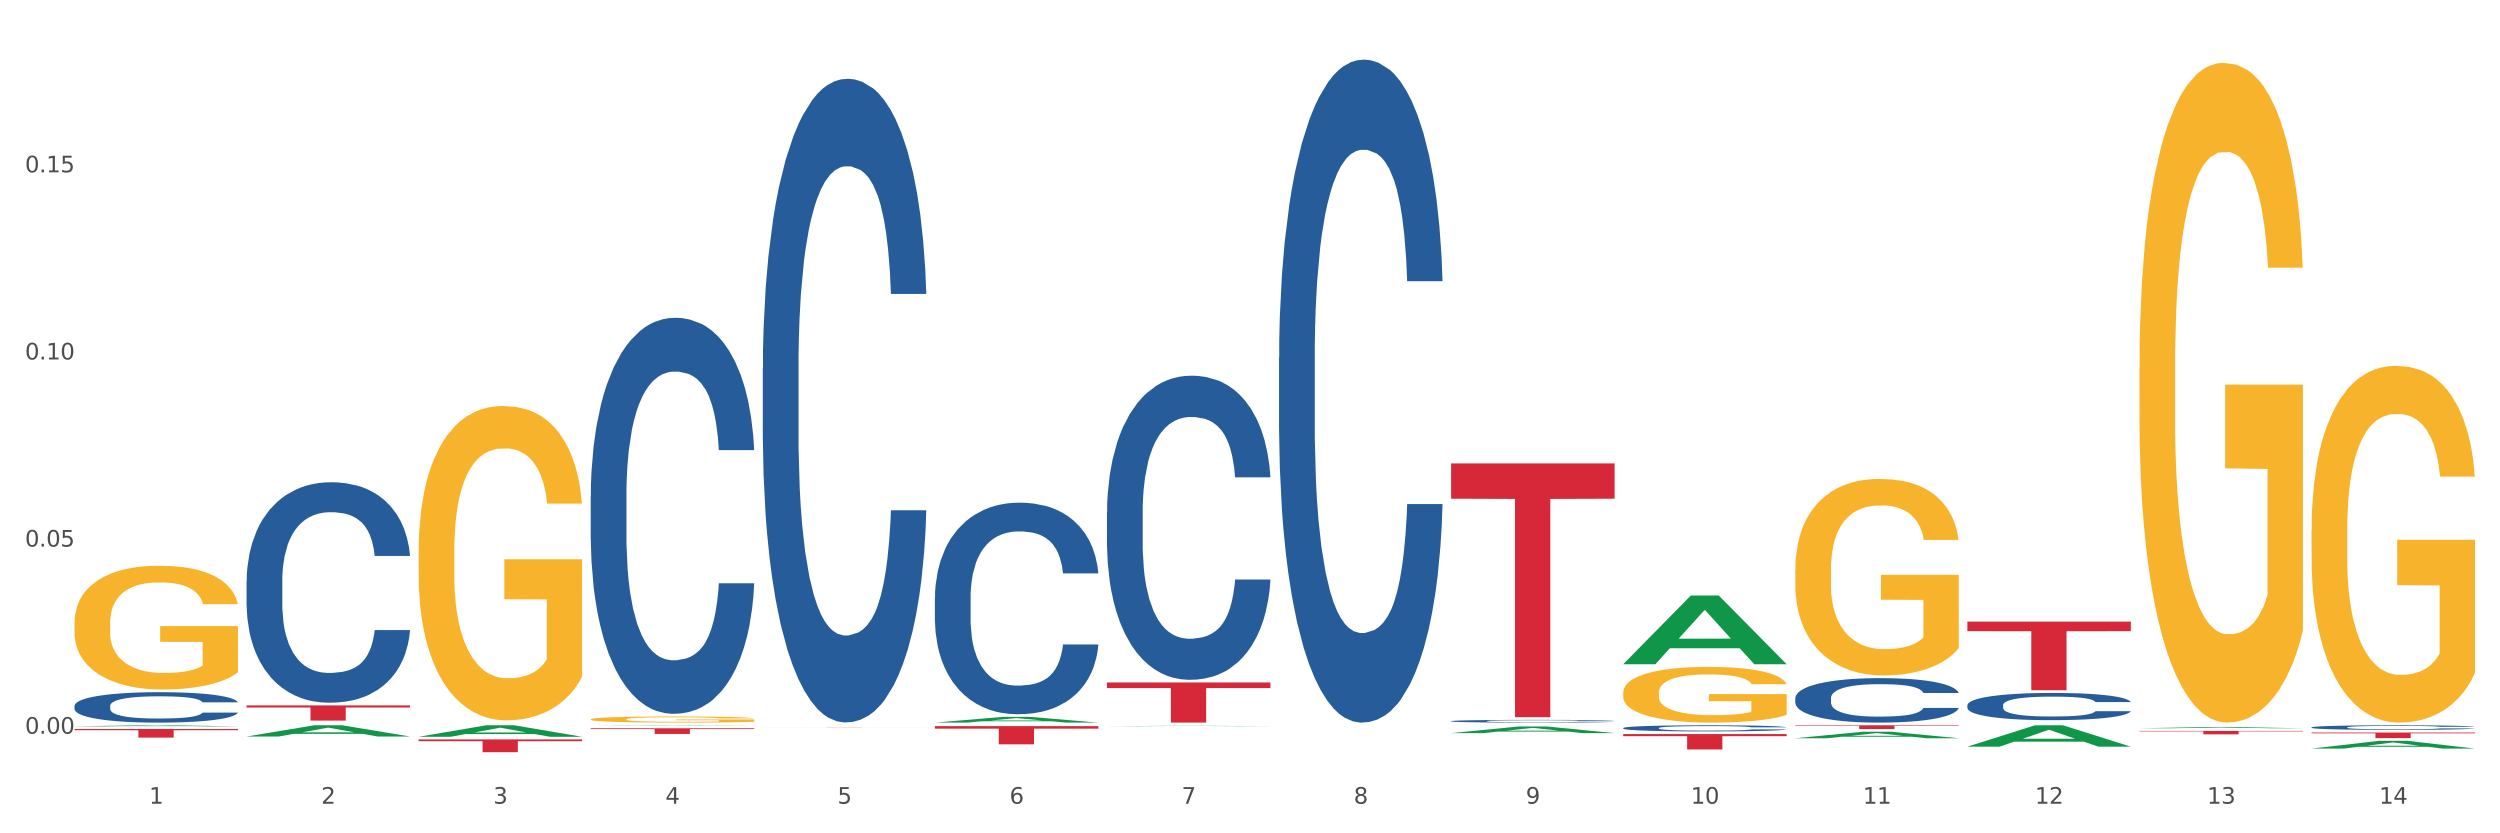 <?xml version="1.0" encoding="utf-8" standalone="no"?>
<!DOCTYPE svg PUBLIC "-//W3C//DTD SVG 1.1//EN"
  "http://www.w3.org/Graphics/SVG/1.1/DTD/svg11.dtd">
<svg xmlns:xlink="http://www.w3.org/1999/xlink" width="1080pt" height="360pt" viewBox="0 0 1080 360" xmlns="http://www.w3.org/2000/svg" version="1.1">
 <rect x="0" y="0" width="1080" height="360" fill="#333333" stroke="none"/>
 <defs>
  <style type="text/css">*{stroke-linejoin: round; stroke-linecap: butt}</style>
 </defs>
 <g id="figure_1">
  <g id="patch_1">
   <path d="M 0 360 
L 1080 360 
L 1080 0 
L 0 0 
z
" style="fill: #ffffff; stroke: #ffffff; stroke-linejoin: miter"/>
  </g>
  <g id="axes_1">
   <g id="matplotlib.axis_1">
    <g id="xtick_1">
     <g id="text_1">
      <!-- 1 -->
      <g style="fill: #4d4d4d" transform="translate(64.432 347.204) scale(0.096 -0.096)">
       <defs>
        <path id="DejaVuSans-31" d="M 794 531 
L 1825 531 
L 1825 4091 
L 703 3866 
L 703 4441 
L 1819 4666 
L 2450 4666 
L 2450 531 
L 3481 531 
L 3481 0 
L 794 0 
L 794 531 
z
" transform="scale(0.016)"/>
       </defs>
       <use xlink:href="#DejaVuSans-31"/>
      </g>
     </g>
    </g>
    <g id="xtick_2">
     <g id="text_2">
      <!-- 2 -->
      <g style="fill: #4d4d4d" transform="translate(138.771 347.204) scale(0.096 -0.096)">
       <defs>
        <path id="DejaVuSans-32" d="M 1228 531 
L 3431 531 
L 3431 0 
L 469 0 
L 469 531 
Q 828 903 1448 1529 
Q 2069 2156 2228 2338 
Q 2531 2678 2651 2914 
Q 2772 3150 2772 3378 
Q 2772 3750 2511 3984 
Q 2250 4219 1831 4219 
Q 1534 4219 1204 4116 
Q 875 4013 500 3803 
L 500 4441 
Q 881 4594 1212 4672 
Q 1544 4750 1819 4750 
Q 2544 4750 2975 4387 
Q 3406 4025 3406 3419 
Q 3406 3131 3298 2873 
Q 3191 2616 2906 2266 
Q 2828 2175 2409 1742 
Q 1991 1309 1228 531 
z
" transform="scale(0.016)"/>
       </defs>
       <use xlink:href="#DejaVuSans-32"/>
      </g>
     </g>
    </g>
    <g id="xtick_3">
     <g id="text_3">
      <!-- 3 -->
      <g style="fill: #4d4d4d" transform="translate(213.109 347.204) scale(0.096 -0.096)">
       <defs>
        <path id="DejaVuSans-33" d="M 2597 2516 
Q 3050 2419 3304 2112 
Q 3559 1806 3559 1356 
Q 3559 666 3084 287 
Q 2609 -91 1734 -91 
Q 1441 -91 1130 -33 
Q 819 25 488 141 
L 488 750 
Q 750 597 1062 519 
Q 1375 441 1716 441 
Q 2309 441 2620 675 
Q 2931 909 2931 1356 
Q 2931 1769 2642 2001 
Q 2353 2234 1838 2234 
L 1294 2234 
L 1294 2753 
L 1863 2753 
Q 2328 2753 2575 2939 
Q 2822 3125 2822 3475 
Q 2822 3834 2567 4026 
Q 2313 4219 1838 4219 
Q 1578 4219 1281 4162 
Q 984 4106 628 3988 
L 628 4550 
Q 988 4650 1302 4700 
Q 1616 4750 1894 4750 
Q 2613 4750 3031 4423 
Q 3450 4097 3450 3541 
Q 3450 3153 3228 2886 
Q 3006 2619 2597 2516 
z
" transform="scale(0.016)"/>
       </defs>
       <use xlink:href="#DejaVuSans-33"/>
      </g>
     </g>
    </g>
    <g id="xtick_4">
     <g id="text_4">
      <!-- 4 -->
      <g style="fill: #4d4d4d" transform="translate(287.448 347.204) scale(0.096 -0.096)">
       <defs>
        <path id="DejaVuSans-34" d="M 2419 4116 
L 825 1625 
L 2419 1625 
L 2419 4116 
z
M 2253 4666 
L 3047 4666 
L 3047 1625 
L 3713 1625 
L 3713 1100 
L 3047 1100 
L 3047 0 
L 2419 0 
L 2419 1100 
L 313 1100 
L 313 1709 
L 2253 4666 
z
" transform="scale(0.016)"/>
       </defs>
       <use xlink:href="#DejaVuSans-34"/>
      </g>
     </g>
    </g>
    <g id="xtick_5">
     <g id="text_5">
      <!-- 5 -->
      <g style="fill: #4d4d4d" transform="translate(361.787 347.204) scale(0.096 -0.096)">
       <defs>
        <path id="DejaVuSans-35" d="M 691 4666 
L 3169 4666 
L 3169 4134 
L 1269 4134 
L 1269 2991 
Q 1406 3038 1543 3061 
Q 1681 3084 1819 3084 
Q 2600 3084 3056 2656 
Q 3513 2228 3513 1497 
Q 3513 744 3044 326 
Q 2575 -91 1722 -91 
Q 1428 -91 1123 -41 
Q 819 9 494 109 
L 494 744 
Q 775 591 1075 516 
Q 1375 441 1709 441 
Q 2250 441 2565 725 
Q 2881 1009 2881 1497 
Q 2881 1984 2565 2268 
Q 2250 2553 1709 2553 
Q 1456 2553 1204 2497 
Q 953 2441 691 2322 
L 691 4666 
z
" transform="scale(0.016)"/>
       </defs>
       <use xlink:href="#DejaVuSans-35"/>
      </g>
     </g>
    </g>
    <g id="xtick_6">
     <g id="text_6">
      <!-- 6 -->
      <g style="fill: #4d4d4d" transform="translate(436.125 347.204) scale(0.096 -0.096)">
       <defs>
        <path id="DejaVuSans-36" d="M 2113 2584 
Q 1688 2584 1439 2293 
Q 1191 2003 1191 1497 
Q 1191 994 1439 701 
Q 1688 409 2113 409 
Q 2538 409 2786 701 
Q 3034 994 3034 1497 
Q 3034 2003 2786 2293 
Q 2538 2584 2113 2584 
z
M 3366 4563 
L 3366 3988 
Q 3128 4100 2886 4159 
Q 2644 4219 2406 4219 
Q 1781 4219 1451 3797 
Q 1122 3375 1075 2522 
Q 1259 2794 1537 2939 
Q 1816 3084 2150 3084 
Q 2853 3084 3261 2657 
Q 3669 2231 3669 1497 
Q 3669 778 3244 343 
Q 2819 -91 2113 -91 
Q 1303 -91 875 529 
Q 447 1150 447 2328 
Q 447 3434 972 4092 
Q 1497 4750 2381 4750 
Q 2619 4750 2861 4703 
Q 3103 4656 3366 4563 
z
" transform="scale(0.016)"/>
       </defs>
       <use xlink:href="#DejaVuSans-36"/>
      </g>
     </g>
    </g>
    <g id="xtick_7">
     <g id="text_7">
      <!-- 7 -->
      <g style="fill: #4d4d4d" transform="translate(510.464 347.204) scale(0.096 -0.096)">
       <defs>
        <path id="DejaVuSans-37" d="M 525 4666 
L 3525 4666 
L 3525 4397 
L 1831 0 
L 1172 0 
L 2766 4134 
L 525 4134 
L 525 4666 
z
" transform="scale(0.016)"/>
       </defs>
       <use xlink:href="#DejaVuSans-37"/>
      </g>
     </g>
    </g>
    <g id="xtick_8">
     <g id="text_8">
      <!-- 8 -->
      <g style="fill: #4d4d4d" transform="translate(584.803 347.204) scale(0.096 -0.096)">
       <defs>
        <path id="DejaVuSans-38" d="M 2034 2216 
Q 1584 2216 1326 1975 
Q 1069 1734 1069 1313 
Q 1069 891 1326 650 
Q 1584 409 2034 409 
Q 2484 409 2743 651 
Q 3003 894 3003 1313 
Q 3003 1734 2745 1975 
Q 2488 2216 2034 2216 
z
M 1403 2484 
Q 997 2584 770 2862 
Q 544 3141 544 3541 
Q 544 4100 942 4425 
Q 1341 4750 2034 4750 
Q 2731 4750 3128 4425 
Q 3525 4100 3525 3541 
Q 3525 3141 3298 2862 
Q 3072 2584 2669 2484 
Q 3125 2378 3379 2068 
Q 3634 1759 3634 1313 
Q 3634 634 3220 271 
Q 2806 -91 2034 -91 
Q 1263 -91 848 271 
Q 434 634 434 1313 
Q 434 1759 690 2068 
Q 947 2378 1403 2484 
z
M 1172 3481 
Q 1172 3119 1398 2916 
Q 1625 2713 2034 2713 
Q 2441 2713 2670 2916 
Q 2900 3119 2900 3481 
Q 2900 3844 2670 4047 
Q 2441 4250 2034 4250 
Q 1625 4250 1398 4047 
Q 1172 3844 1172 3481 
z
" transform="scale(0.016)"/>
       </defs>
       <use xlink:href="#DejaVuSans-38"/>
      </g>
     </g>
    </g>
    <g id="xtick_9">
     <g id="text_9">
      <!-- 9 -->
      <g style="fill: #4d4d4d" transform="translate(659.142 347.204) scale(0.096 -0.096)">
       <defs>
        <path id="DejaVuSans-39" d="M 703 97 
L 703 672 
Q 941 559 1184 500 
Q 1428 441 1663 441 
Q 2288 441 2617 861 
Q 2947 1281 2994 2138 
Q 2813 1869 2534 1725 
Q 2256 1581 1919 1581 
Q 1219 1581 811 2004 
Q 403 2428 403 3163 
Q 403 3881 828 4315 
Q 1253 4750 1959 4750 
Q 2769 4750 3195 4129 
Q 3622 3509 3622 2328 
Q 3622 1225 3098 567 
Q 2575 -91 1691 -91 
Q 1453 -91 1209 -44 
Q 966 3 703 97 
z
M 1959 2075 
Q 2384 2075 2632 2365 
Q 2881 2656 2881 3163 
Q 2881 3666 2632 3958 
Q 2384 4250 1959 4250 
Q 1534 4250 1286 3958 
Q 1038 3666 1038 3163 
Q 1038 2656 1286 2365 
Q 1534 2075 1959 2075 
z
" transform="scale(0.016)"/>
       </defs>
       <use xlink:href="#DejaVuSans-39"/>
      </g>
     </g>
    </g>
    <g id="xtick_10">
     <g id="text_10">
      <!-- 10 -->
      <g style="fill: #4d4d4d" transform="translate(730.426 347.204) scale(0.096 -0.096)">
       <defs>
        <path id="DejaVuSans-30" d="M 2034 4250 
Q 1547 4250 1301 3770 
Q 1056 3291 1056 2328 
Q 1056 1369 1301 889 
Q 1547 409 2034 409 
Q 2525 409 2770 889 
Q 3016 1369 3016 2328 
Q 3016 3291 2770 3770 
Q 2525 4250 2034 4250 
z
M 2034 4750 
Q 2819 4750 3233 4129 
Q 3647 3509 3647 2328 
Q 3647 1150 3233 529 
Q 2819 -91 2034 -91 
Q 1250 -91 836 529 
Q 422 1150 422 2328 
Q 422 3509 836 4129 
Q 1250 4750 2034 4750 
z
" transform="scale(0.016)"/>
       </defs>
       <use xlink:href="#DejaVuSans-31"/>
       <use xlink:href="#DejaVuSans-30" transform="translate(63.623 0)"/>
      </g>
     </g>
    </g>
    <g id="xtick_11">
     <g id="text_11">
      <!-- 11 -->
      <g style="fill: #4d4d4d" transform="translate(804.765 347.204) scale(0.096 -0.096)">
       <use xlink:href="#DejaVuSans-31"/>
       <use xlink:href="#DejaVuSans-31" transform="translate(63.623 0)"/>
      </g>
     </g>
    </g>
    <g id="xtick_12">
     <g id="text_12">
      <!-- 12 -->
      <g style="fill: #4d4d4d" transform="translate(879.104 347.204) scale(0.096 -0.096)">
       <use xlink:href="#DejaVuSans-31"/>
       <use xlink:href="#DejaVuSans-32" transform="translate(63.623 0)"/>
      </g>
     </g>
    </g>
    <g id="xtick_13">
     <g id="text_13">
      <!-- 13 -->
      <g style="fill: #4d4d4d" transform="translate(953.442 347.204) scale(0.096 -0.096)">
       <use xlink:href="#DejaVuSans-31"/>
       <use xlink:href="#DejaVuSans-33" transform="translate(63.623 0)"/>
      </g>
     </g>
    </g>
    <g id="xtick_14">
     <g id="text_14">
      <!-- 14 -->
      <g style="fill: #4d4d4d" transform="translate(1027.781 347.204) scale(0.096 -0.096)">
       <use xlink:href="#DejaVuSans-31"/>
       <use xlink:href="#DejaVuSans-34" transform="translate(63.623 0)"/>
      </g>
     </g>
    </g>
    <g id="xtick_15"/>
    <g id="xtick_16"/>
    <g id="xtick_17"/>
    <g id="xtick_18"/>
    <g id="xtick_19"/>
    <g id="xtick_20"/>
    <g id="xtick_21"/>
    <g id="xtick_22"/>
    <g id="xtick_23"/>
    <g id="xtick_24"/>
    <g id="xtick_25"/>
    <g id="xtick_26"/>
    <g id="xtick_27"/>
   </g>
   <g id="matplotlib.axis_2">
    <g id="ytick_1">
     <g id="text_15">
      <!-- 0.00 -->
      <g style="fill: #4d4d4d" transform="translate(10.8 316.97) scale(0.096 -0.096)">
       <defs>
        <path id="DejaVuSans-2e" d="M 684 794 
L 1344 794 
L 1344 0 
L 684 0 
L 684 794 
z
" transform="scale(0.016)"/>
       </defs>
       <use xlink:href="#DejaVuSans-30"/>
       <use xlink:href="#DejaVuSans-2e" transform="translate(63.623 0)"/>
       <use xlink:href="#DejaVuSans-30" transform="translate(95.41 0)"/>
       <use xlink:href="#DejaVuSans-30" transform="translate(159.033 0)"/>
      </g>
     </g>
    </g>
    <g id="ytick_2">
     <g id="text_16">
      <!-- 0.05 -->
      <g style="fill: #4d4d4d" transform="translate(10.8 236.132) scale(0.096 -0.096)">
       <use xlink:href="#DejaVuSans-30"/>
       <use xlink:href="#DejaVuSans-2e" transform="translate(63.623 0)"/>
       <use xlink:href="#DejaVuSans-30" transform="translate(95.41 0)"/>
       <use xlink:href="#DejaVuSans-35" transform="translate(159.033 0)"/>
      </g>
     </g>
    </g>
    <g id="ytick_3">
     <g id="text_17">
      <!-- 0.10 -->
      <g style="fill: #4d4d4d" transform="translate(10.8 155.295) scale(0.096 -0.096)">
       <use xlink:href="#DejaVuSans-30"/>
       <use xlink:href="#DejaVuSans-2e" transform="translate(63.623 0)"/>
       <use xlink:href="#DejaVuSans-31" transform="translate(95.41 0)"/>
       <use xlink:href="#DejaVuSans-30" transform="translate(159.033 0)"/>
      </g>
     </g>
    </g>
    <g id="ytick_4">
     <g id="text_18">
      <!-- 0.15 -->
      <g style="fill: #4d4d4d" transform="translate(10.8 74.458) scale(0.096 -0.096)">
       <use xlink:href="#DejaVuSans-30"/>
       <use xlink:href="#DejaVuSans-2e" transform="translate(63.623 0)"/>
       <use xlink:href="#DejaVuSans-31" transform="translate(95.41 0)"/>
       <use xlink:href="#DejaVuSans-35" transform="translate(159.033 0)"/>
      </g>
     </g>
    </g>
    <g id="ytick_5"/>
    <g id="ytick_6"/>
    <g id="ytick_7"/>
    <g id="ytick_8"/>
   </g>
   <g id="PolyCollection_1">
    <path d="M 32.175 313.791 
L 32.248 313.79 
L 61.37 313.323 
L 73.456 313.322 
L 102.797 313.792 
L 88.818 313.792 
L 82.484 313.682 
L 52.415 313.682 
L 52.197 313.684 
L 46.081 313.792 
L 32.175 313.792 
L 32.175 313.791 
L 56.201 313.617 
L 78.698 313.617 
L 67.559 313.422 
L 67.413 313.421 
L 67.267 313.423 
L 56.128 313.617 
L 56.201 313.617 
L 32.175 313.791 
z
" clip-path="url(#pe472cefd67)" style="fill: #109648"/>
    <path d="M 255.191 310.747 
L 255.275 310.745 
L 255.275 310.658 
L 255.441 310.583 
L 256.275 310.401 
L 257.526 310.251 
L 258.443 310.171 
L 259.36 310.106 
L 260.444 310.041 
L 261.778 309.973 
L 264.196 309.874 
L 265.697 309.823 
L 267.531 309.77 
L 270.866 309.692 
L 273.284 309.649 
L 275.786 309.613 
L 279.871 309.569 
L 282.539 309.55 
L 285.374 309.535 
L 288.793 309.525 
L 291.377 309.523 
L 297.047 309.53 
L 301.883 309.552 
L 304.218 309.569 
L 307.219 309.598 
L 308.804 309.617 
L 311.388 309.656 
L 314.057 309.707 
L 315.891 309.75 
L 318.642 309.833 
L 320.727 309.915 
L 322.645 310.017 
L 323.645 310.087 
L 324.395 310.152 
L 325.062 310.227 
L 325.73 310.346 
L 310.721 310.346 
L 310.138 310.261 
L 309.221 310.181 
L 307.886 310.104 
L 306.719 310.055 
L 304.718 309.995 
L 302.884 309.956 
L 300.966 309.927 
L 298.631 309.903 
L 296.797 309.891 
L 294.212 309.881 
L 289.126 309.883 
L 285.708 309.903 
L 283.373 309.927 
L 281.872 309.949 
L 280.538 309.973 
L 279.037 310.007 
L 277.286 310.058 
L 276.036 310.104 
L 274.785 310.162 
L 273.785 310.22 
L 272.867 310.287 
L 272.117 310.36 
L 271.533 310.435 
L 271.033 310.527 
L 270.616 310.679 
L 270.616 311.011 
L 270.783 311.086 
L 271.2 311.185 
L 271.7 311.26 
L 272.534 311.349 
L 273.284 311.41 
L 274.702 311.497 
L 276.286 311.57 
L 277.537 311.616 
L 278.787 311.654 
L 280.955 311.708 
L 283.373 311.751 
L 285.458 311.778 
L 288.292 311.802 
L 290.21 311.812 
L 291.878 311.816 
L 295.963 311.816 
L 298.882 311.809 
L 302.133 311.792 
L 304.635 311.77 
L 306.719 311.744 
L 309.054 311.7 
L 310.555 311.659 
L 310.555 311.154 
L 292.211 311.151 
L 292.211 310.815 
L 325.813 310.815 
L 325.813 311.802 
L 324.395 311.853 
L 322.811 311.899 
L 321.144 311.94 
L 318.642 311.991 
L 315.641 312.039 
L 312.973 312.073 
L 310.138 312.102 
L 306.803 312.128 
L 302.467 312.153 
L 299.799 312.162 
L 296.464 312.17 
L 292.545 312.172 
L 289.126 312.167 
L 285.791 312.155 
L 282.289 312.133 
L 278.871 312.102 
L 276.286 312.07 
L 273.701 312.032 
L 270.95 311.981 
L 268.782 311.933 
L 267.114 311.889 
L 265.28 311.833 
L 263.279 311.761 
L 261.778 311.695 
L 260.444 311.628 
L 259.027 311.541 
L 258.026 311.466 
L 257.025 311.371 
L 256.442 311.301 
L 255.775 311.192 
L 255.275 311.04 
L 255.191 310.747 
z
" clip-path="url(#pe472cefd67)" style="fill: #f7b32b"/>
    <path d="M 701.223 299.23 
L 701.307 299.208 
L 701.307 298.417 
L 701.474 297.736 
L 702.307 296.088 
L 703.558 294.725 
L 704.475 294 
L 705.392 293.407 
L 706.476 292.814 
L 707.81 292.198 
L 710.228 291.297 
L 711.729 290.836 
L 713.563 290.353 
L 716.899 289.649 
L 719.317 289.254 
L 721.818 288.924 
L 725.903 288.529 
L 728.572 288.353 
L 731.406 288.221 
L 734.825 288.133 
L 737.41 288.111 
L 743.08 288.177 
L 747.915 288.375 
L 750.25 288.529 
L 753.252 288.792 
L 754.836 288.968 
L 757.421 289.32 
L 760.089 289.781 
L 761.923 290.177 
L 764.675 290.924 
L 766.759 291.671 
L 768.677 292.594 
L 769.677 293.231 
L 770.428 293.824 
L 771.095 294.505 
L 771.762 295.582 
L 756.754 295.582 
L 756.17 294.813 
L 755.253 294.088 
L 753.919 293.385 
L 752.751 292.945 
L 750.75 292.396 
L 748.916 292.044 
L 746.998 291.781 
L 744.664 291.561 
L 742.829 291.451 
L 740.245 291.363 
L 735.159 291.385 
L 731.74 291.561 
L 729.405 291.781 
L 727.905 291.979 
L 726.571 292.198 
L 725.07 292.506 
L 723.319 292.967 
L 722.068 293.385 
L 720.817 293.912 
L 719.817 294.44 
L 718.9 295.055 
L 718.149 295.714 
L 717.566 296.395 
L 717.065 297.23 
L 716.648 298.614 
L 716.648 301.625 
L 716.815 302.306 
L 717.232 303.207 
L 717.732 303.888 
L 718.566 304.701 
L 719.317 305.25 
L 720.734 306.041 
L 722.318 306.701 
L 723.569 307.118 
L 724.82 307.47 
L 726.987 307.953 
L 729.405 308.349 
L 731.49 308.59 
L 734.325 308.81 
L 736.242 308.898 
L 737.91 308.942 
L 741.996 308.942 
L 744.914 308.876 
L 748.166 308.722 
L 750.667 308.524 
L 752.751 308.283 
L 755.086 307.887 
L 756.587 307.514 
L 756.587 302.921 
L 738.244 302.899 
L 738.244 299.845 
L 771.845 299.845 
L 771.845 308.81 
L 770.428 309.272 
L 768.844 309.689 
L 767.176 310.063 
L 764.675 310.524 
L 761.673 310.963 
L 759.005 311.271 
L 756.17 311.535 
L 752.835 311.776 
L 748.499 311.996 
L 745.831 312.084 
L 742.496 312.15 
L 738.577 312.172 
L 735.159 312.128 
L 731.823 312.018 
L 728.321 311.82 
L 724.903 311.535 
L 722.318 311.249 
L 719.733 310.898 
L 716.982 310.436 
L 714.814 309.997 
L 713.147 309.601 
L 711.312 309.096 
L 709.311 308.437 
L 707.81 307.843 
L 706.476 307.228 
L 705.059 306.437 
L 704.058 305.756 
L 703.058 304.899 
L 702.474 304.262 
L 701.807 303.273 
L 701.307 301.889 
L 701.223 299.23 
z
" clip-path="url(#pe472cefd67)" style="fill: #f7b32b"/>
    <path d="M 775.562 246.13 
L 775.645 246.053 
L 775.645 243.261 
L 775.812 240.858 
L 776.646 235.042 
L 777.897 230.234 
L 778.814 227.675 
L 779.731 225.582 
L 780.815 223.488 
L 782.149 221.317 
L 784.567 218.138 
L 786.068 216.51 
L 787.902 214.804 
L 791.237 212.322 
L 793.655 210.927 
L 796.157 209.763 
L 800.242 208.368 
L 802.91 207.747 
L 805.745 207.282 
L 809.164 206.972 
L 811.748 206.894 
L 817.418 207.127 
L 822.254 207.825 
L 824.589 208.368 
L 827.59 209.298 
L 829.175 209.919 
L 831.759 211.159 
L 834.427 212.788 
L 836.262 214.183 
L 839.013 216.82 
L 841.098 219.456 
L 843.015 222.713 
L 844.016 224.962 
L 844.766 227.055 
L 845.433 229.459 
L 846.1 233.258 
L 831.092 233.258 
L 830.509 230.545 
L 829.592 227.986 
L 828.257 225.504 
L 827.09 223.954 
L 825.089 222.015 
L 823.255 220.774 
L 821.337 219.844 
L 819.002 219.068 
L 817.168 218.681 
L 814.583 218.371 
L 809.497 218.448 
L 806.079 219.068 
L 803.744 219.844 
L 802.243 220.542 
L 800.909 221.317 
L 799.408 222.403 
L 797.657 224.031 
L 796.407 225.504 
L 795.156 227.365 
L 794.156 229.226 
L 793.238 231.397 
L 792.488 233.724 
L 791.904 236.128 
L 791.404 239.074 
L 790.987 243.959 
L 790.987 254.582 
L 791.154 256.986 
L 791.571 260.165 
L 792.071 262.569 
L 792.905 265.438 
L 793.655 267.377 
L 795.073 270.168 
L 796.657 272.494 
L 797.908 273.968 
L 799.158 275.208 
L 801.326 276.914 
L 803.744 278.31 
L 805.829 279.163 
L 808.663 279.938 
L 810.581 280.249 
L 812.249 280.404 
L 816.334 280.404 
L 819.253 280.171 
L 822.504 279.628 
L 825.006 278.93 
L 827.09 278.077 
L 829.425 276.682 
L 830.926 275.363 
L 830.926 259.157 
L 812.582 259.08 
L 812.582 248.301 
L 846.184 248.301 
L 846.184 279.938 
L 844.766 281.567 
L 843.182 283.04 
L 841.515 284.358 
L 839.013 285.987 
L 836.012 287.537 
L 833.344 288.623 
L 830.509 289.553 
L 827.174 290.406 
L 822.838 291.182 
L 820.17 291.492 
L 816.835 291.725 
L 812.916 291.802 
L 809.497 291.647 
L 806.162 291.259 
L 802.66 290.562 
L 799.242 289.553 
L 796.657 288.545 
L 794.072 287.305 
L 791.321 285.676 
L 789.153 284.126 
L 787.485 282.73 
L 785.651 280.946 
L 783.65 278.62 
L 782.149 276.527 
L 780.815 274.355 
L 779.398 271.564 
L 778.397 269.16 
L 777.396 266.136 
L 776.813 263.887 
L 776.146 260.398 
L 775.645 255.513 
L 775.562 246.13 
z
" clip-path="url(#pe472cefd67)" style="fill: #f7b32b"/>
    <path d="M 924.24 158.85 
L 924.323 158.59 
L 924.323 149.219 
L 924.49 141.149 
L 925.323 121.626 
L 926.574 105.487 
L 927.491 96.897 
L 928.408 89.869 
L 929.492 82.84 
L 930.826 75.552 
L 933.244 64.879 
L 934.745 59.413 
L 936.58 53.686 
L 939.915 45.356 
L 942.333 40.67 
L 944.834 36.766 
L 948.92 32.08 
L 951.588 29.998 
L 954.423 28.436 
L 957.841 27.395 
L 960.426 27.134 
L 966.096 27.915 
L 970.932 30.258 
L 973.266 32.08 
L 976.268 35.204 
L 977.852 37.286 
L 980.437 41.451 
L 983.105 46.918 
L 984.939 51.603 
L 987.691 60.454 
L 989.775 69.304 
L 991.693 80.237 
L 992.693 87.786 
L 993.444 94.815 
L 994.111 102.884 
L 994.778 115.639 
L 979.77 115.639 
L 979.186 106.528 
L 978.269 97.938 
L 976.935 89.608 
L 975.768 84.402 
L 973.766 77.895 
L 971.932 73.73 
L 970.014 70.606 
L 967.68 68.003 
L 965.845 66.701 
L 963.261 65.66 
L 958.175 65.92 
L 954.756 68.003 
L 952.422 70.606 
L 950.921 72.949 
L 949.587 75.552 
L 948.086 79.196 
L 946.335 84.663 
L 945.084 89.608 
L 943.834 95.856 
L 942.833 102.103 
L 941.916 109.392 
L 941.165 117.201 
L 940.582 125.271 
L 940.081 135.162 
L 939.665 151.562 
L 939.665 187.224 
L 939.831 195.294 
L 940.248 205.966 
L 940.749 214.036 
L 941.582 223.667 
L 942.333 230.175 
L 943.75 239.546 
L 945.334 247.355 
L 946.585 252.301 
L 947.836 256.466 
L 950.004 262.193 
L 952.422 266.878 
L 954.506 269.742 
L 957.341 272.345 
L 959.259 273.386 
L 960.926 273.907 
L 965.012 273.907 
L 967.93 273.126 
L 971.182 271.304 
L 973.683 268.961 
L 975.768 266.097 
L 978.102 261.412 
L 979.603 256.987 
L 979.603 202.582 
L 961.26 202.322 
L 961.26 166.139 
L 994.861 166.139 
L 994.861 272.345 
L 993.444 277.811 
L 991.86 282.757 
L 990.192 287.182 
L 987.691 292.649 
L 984.689 297.855 
L 982.021 301.499 
L 979.186 304.623 
L 975.851 307.486 
L 971.515 310.09 
L 968.847 311.131 
L 965.512 311.912 
L 961.593 312.172 
L 958.175 311.651 
L 954.84 310.35 
L 951.338 308.007 
L 947.919 304.623 
L 945.334 301.239 
L 942.75 297.074 
L 939.998 291.608 
L 937.83 286.401 
L 936.163 281.716 
L 934.328 275.729 
L 932.327 267.92 
L 930.826 260.891 
L 929.492 253.603 
L 928.075 244.232 
L 927.074 236.162 
L 926.074 226.01 
L 925.49 218.461 
L 924.823 206.747 
L 924.323 190.348 
L 924.24 158.85 
z
" clip-path="url(#pe472cefd67)" style="fill: #f7b32b"/>
    <path d="M 998.578 229.262 
L 998.662 229.121 
L 998.662 224.054 
L 998.828 219.69 
L 999.662 209.133 
L 1000.913 200.405 
L 1001.83 195.76 
L 1002.747 191.959 
L 1003.831 188.159 
L 1005.165 184.217 
L 1007.583 178.446 
L 1009.084 175.49 
L 1010.918 172.393 
L 1014.253 167.889 
L 1016.671 165.355 
L 1019.173 163.243 
L 1023.258 160.71 
L 1025.926 159.584 
L 1028.761 158.739 
L 1032.18 158.176 
L 1034.765 158.035 
L 1040.434 158.457 
L 1045.27 159.724 
L 1047.605 160.71 
L 1050.607 162.399 
L 1052.191 163.525 
L 1054.775 165.777 
L 1057.444 168.733 
L 1059.278 171.267 
L 1062.029 176.053 
L 1064.114 180.839 
L 1066.032 186.751 
L 1067.032 190.833 
L 1067.783 194.634 
L 1068.45 198.998 
L 1069.117 205.895 
L 1054.108 205.895 
L 1053.525 200.968 
L 1052.608 196.323 
L 1051.274 191.819 
L 1050.106 189.003 
L 1048.105 185.484 
L 1046.271 183.232 
L 1044.353 181.543 
L 1042.019 180.135 
L 1040.184 179.431 
L 1037.599 178.868 
L 1032.513 179.009 
L 1029.095 180.135 
L 1026.76 181.543 
L 1025.259 182.81 
L 1023.925 184.217 
L 1022.425 186.188 
L 1020.674 189.144 
L 1019.423 191.819 
L 1018.172 195.197 
L 1017.172 198.575 
L 1016.255 202.517 
L 1015.504 206.74 
L 1014.92 211.103 
L 1014.42 216.452 
L 1014.003 225.32 
L 1014.003 244.605 
L 1014.17 248.969 
L 1014.587 254.74 
L 1015.087 259.104 
L 1015.921 264.312 
L 1016.671 267.831 
L 1018.089 272.899 
L 1019.673 277.122 
L 1020.924 279.796 
L 1022.174 282.048 
L 1024.342 285.145 
L 1026.76 287.679 
L 1028.845 289.227 
L 1031.68 290.635 
L 1033.597 291.198 
L 1035.265 291.48 
L 1039.35 291.48 
L 1042.269 291.057 
L 1045.52 290.072 
L 1048.022 288.805 
L 1050.106 287.257 
L 1052.441 284.723 
L 1053.942 282.33 
L 1053.942 252.91 
L 1035.598 252.77 
L 1035.598 233.203 
L 1069.2 233.203 
L 1069.2 290.635 
L 1067.783 293.591 
L 1066.198 296.266 
L 1064.531 298.659 
L 1062.029 301.615 
L 1059.028 304.43 
L 1056.36 306.401 
L 1053.525 308.09 
L 1050.19 309.638 
L 1045.854 311.046 
L 1043.186 311.609 
L 1039.851 312.031 
L 1035.932 312.172 
L 1032.513 311.89 
L 1029.178 311.187 
L 1025.676 309.92 
L 1022.258 308.09 
L 1019.673 306.26 
L 1017.088 304.008 
L 1014.337 301.052 
L 1012.169 298.236 
L 1010.501 295.703 
L 1008.667 292.465 
L 1006.666 288.242 
L 1005.165 284.441 
L 1003.831 280.5 
L 1002.414 275.433 
L 1001.413 271.069 
L 1000.413 265.579 
L 999.829 261.497 
L 999.162 255.162 
L 998.662 246.294 
L 998.578 229.262 
z
" clip-path="url(#pe472cefd67)" style="fill: #f7b32b"/>
    <path d="M 329.53 158.976 
L 329.613 158.722 
L 329.613 151.611 
L 329.864 141.961 
L 330.782 124.184 
L 331.951 110.725 
L 333.954 94.98 
L 335.039 88.377 
L 336.458 81.012 
L 339.38 69.076 
L 342.719 58.918 
L 345.057 53.331 
L 346.81 49.776 
L 350.733 43.427 
L 352.987 40.634 
L 355.324 38.348 
L 357.328 36.824 
L 360.667 35.047 
L 363.338 34.285 
L 366.427 34.031 
L 369.015 34.285 
L 372.437 35.301 
L 377.446 38.348 
L 379.366 40.126 
L 381.954 43.173 
L 384.625 47.236 
L 386.795 51.3 
L 389.3 57.141 
L 391.887 64.759 
L 394.392 74.409 
L 396.145 83.298 
L 397.564 92.694 
L 398.816 104.122 
L 399.734 116.565 
L 400.152 126.978 
L 384.875 126.978 
L 384.458 117.581 
L 383.623 107.423 
L 382.788 100.566 
L 381.87 94.98 
L 380.451 88.631 
L 379.199 84.567 
L 377.112 79.742 
L 375.192 76.695 
L 373.606 74.917 
L 371.686 73.394 
L 367.595 71.87 
L 364.674 71.87 
L 362.837 72.378 
L 360.583 73.648 
L 358.663 75.425 
L 356.41 78.473 
L 354.656 81.774 
L 352.903 86.091 
L 351.902 89.139 
L 350.399 94.726 
L 349.397 99.297 
L 348.062 107.169 
L 347.31 112.756 
L 345.975 127.231 
L 345.391 137.897 
L 345.14 145.262 
L 344.973 153.389 
L 344.973 193.005 
L 345.474 210.782 
L 345.891 218.4 
L 346.559 227.035 
L 347.811 238.209 
L 349.648 249.129 
L 351.568 257.001 
L 353.154 261.826 
L 354.656 265.382 
L 356.159 268.175 
L 357.996 270.715 
L 359.498 272.238 
L 361.752 273.762 
L 364.423 274.524 
L 366.51 274.524 
L 370.768 273.254 
L 372.688 271.984 
L 374.524 270.207 
L 376.528 267.413 
L 378.114 264.366 
L 379.032 262.08 
L 380.534 257.255 
L 381.703 252.176 
L 382.705 246.335 
L 383.373 241.256 
L 384.124 233.638 
L 384.708 225.003 
L 384.875 220.432 
L 400.152 220.432 
L 399.818 229.574 
L 399.233 238.463 
L 398.065 250.398 
L 397.146 257.255 
L 395.727 265.636 
L 394.225 272.746 
L 392.138 280.619 
L 390.218 286.46 
L 388.214 291.539 
L 386.044 296.11 
L 382.121 302.459 
L 380.701 304.236 
L 377.696 307.284 
L 375.359 309.061 
L 371.936 310.839 
L 368.43 311.855 
L 364.757 312.109 
L 361.502 311.601 
L 357.912 310.077 
L 355.658 308.554 
L 353.154 306.268 
L 350.232 302.713 
L 347.477 298.395 
L 344.89 293.316 
L 342.469 287.476 
L 340.215 280.873 
L 337.293 269.953 
L 335.123 259.287 
L 333.537 249.383 
L 332.452 241.002 
L 331.366 230.336 
L 330.782 222.972 
L 329.864 205.195 
L 329.53 188.688 
L 329.53 158.976 
z
" clip-path="url(#pe472cefd67)" style="fill: #255c99"/>
    <path d="M 255.191 214.152 
L 255.275 213.996 
L 255.275 209.621 
L 255.525 203.683 
L 256.443 192.745 
L 257.612 184.464 
L 259.615 174.776 
L 260.701 170.714 
L 262.12 166.182 
L 265.041 158.838 
L 268.381 152.588 
L 270.718 149.151 
L 272.471 146.963 
L 276.394 143.057 
L 278.648 141.338 
L 280.986 139.932 
L 282.989 138.994 
L 286.328 137.9 
L 288.999 137.432 
L 292.088 137.275 
L 294.676 137.432 
L 298.098 138.057 
L 303.107 139.932 
L 305.027 141.025 
L 307.615 142.9 
L 310.286 145.4 
L 312.457 147.901 
L 314.961 151.494 
L 317.549 156.182 
L 320.053 162.12 
L 321.806 167.588 
L 323.225 173.37 
L 324.477 180.401 
L 325.396 188.058 
L 325.813 194.464 
L 310.537 194.464 
L 310.119 188.683 
L 309.284 182.433 
L 308.45 178.214 
L 307.531 174.776 
L 306.112 170.87 
L 304.86 168.37 
L 302.773 165.401 
L 300.853 163.526 
L 299.267 162.432 
L 297.347 161.495 
L 293.257 160.557 
L 290.335 160.557 
L 288.499 160.87 
L 286.245 161.651 
L 284.325 162.745 
L 282.071 164.62 
L 280.318 166.651 
L 278.565 169.307 
L 277.563 171.182 
L 276.06 174.62 
L 275.059 177.432 
L 273.723 182.276 
L 272.972 185.714 
L 271.636 194.62 
L 271.052 201.183 
L 270.801 205.714 
L 270.634 210.714 
L 270.634 235.09 
L 271.135 246.028 
L 271.553 250.715 
L 272.22 256.028 
L 273.473 262.903 
L 275.309 269.622 
L 277.229 274.466 
L 278.815 277.435 
L 280.318 279.622 
L 281.82 281.341 
L 283.657 282.903 
L 285.159 283.841 
L 287.413 284.778 
L 290.085 285.247 
L 292.172 285.247 
L 296.429 284.466 
L 298.349 283.685 
L 300.185 282.591 
L 302.189 280.872 
L 303.775 278.997 
L 304.693 277.591 
L 306.196 274.622 
L 307.364 271.497 
L 308.366 267.903 
L 309.034 264.778 
L 309.785 260.09 
L 310.37 254.778 
L 310.537 251.965 
L 325.813 251.965 
L 325.479 257.59 
L 324.895 263.059 
L 323.726 270.403 
L 322.808 274.622 
L 321.389 279.778 
L 319.886 284.153 
L 317.799 288.997 
L 315.879 292.591 
L 313.876 295.716 
L 311.705 298.529 
L 307.782 302.435 
L 306.363 303.529 
L 303.358 305.404 
L 301.02 306.498 
L 297.598 307.591 
L 294.092 308.217 
L 290.419 308.373 
L 287.163 308.06 
L 283.573 307.123 
L 281.32 306.185 
L 278.815 304.779 
L 275.893 302.591 
L 273.139 299.935 
L 270.551 296.81 
L 268.13 293.216 
L 265.876 289.154 
L 262.955 282.435 
L 260.784 275.872 
L 259.198 269.778 
L 258.113 264.622 
L 257.028 258.059 
L 256.443 253.528 
L 255.525 242.59 
L 255.191 232.434 
L 255.191 214.152 
z
" clip-path="url(#pe472cefd67)" style="fill: #255c99"/>
    <path d="M 998.578 316.461 
L 1069.2 316.461 
L 1069.2 316.797 
L 1041.42 316.799 
L 1041.42 318.878 
L 1026.191 318.878 
L 1026.191 316.799 
L 998.578 316.797 
L 998.578 316.463 
L 998.578 316.461 
z
" clip-path="url(#pe472cefd67)" style="fill: #d62839"/>
    <path d="M 924.24 315.754 
L 994.861 315.754 
L 994.861 315.96 
L 967.081 315.961 
L 967.081 317.234 
L 951.852 317.234 
L 951.852 315.961 
L 924.24 315.96 
L 924.24 315.755 
L 924.24 315.754 
z
" clip-path="url(#pe472cefd67)" style="fill: #d62839"/>
    <path d="M 180.852 238.142 
L 180.936 238.018 
L 180.936 233.553 
L 181.103 229.708 
L 181.936 220.407 
L 183.187 212.717 
L 184.104 208.625 
L 185.021 205.276 
L 186.105 201.927 
L 187.439 198.455 
L 189.857 193.37 
L 191.358 190.765 
L 193.192 188.037 
L 196.528 184.068 
L 198.946 181.836 
L 201.447 179.975 
L 205.533 177.743 
L 208.201 176.751 
L 211.036 176.007 
L 214.454 175.511 
L 217.039 175.387 
L 222.709 175.759 
L 227.545 176.875 
L 229.879 177.743 
L 232.881 179.231 
L 234.465 180.223 
L 237.05 182.208 
L 239.718 184.812 
L 241.552 187.045 
L 244.304 191.261 
L 246.388 195.478 
L 248.306 200.687 
L 249.306 204.284 
L 250.057 207.632 
L 250.724 211.477 
L 251.391 217.554 
L 236.383 217.554 
L 235.799 213.213 
L 234.882 209.121 
L 233.548 205.152 
L 232.38 202.671 
L 230.379 199.571 
L 228.545 197.587 
L 226.627 196.098 
L 224.293 194.858 
L 222.458 194.238 
L 219.874 193.742 
L 214.788 193.866 
L 211.369 194.858 
L 209.034 196.098 
L 207.534 197.215 
L 206.2 198.455 
L 204.699 200.191 
L 202.948 202.795 
L 201.697 205.152 
L 200.446 208.128 
L 199.446 211.105 
L 198.529 214.578 
L 197.778 218.298 
L 197.195 222.143 
L 196.694 226.856 
L 196.277 234.669 
L 196.277 251.66 
L 196.444 255.505 
L 196.861 260.59 
L 197.361 264.434 
L 198.195 269.023 
L 198.946 272.124 
L 200.363 276.589 
L 201.947 280.309 
L 203.198 282.666 
L 204.449 284.65 
L 206.616 287.379 
L 209.034 289.611 
L 211.119 290.975 
L 213.954 292.215 
L 215.871 292.711 
L 217.539 292.959 
L 221.625 292.959 
L 224.543 292.587 
L 227.795 291.719 
L 230.296 290.603 
L 232.38 289.239 
L 234.715 287.006 
L 236.216 284.898 
L 236.216 258.977 
L 217.873 258.853 
L 217.873 241.614 
L 251.474 241.614 
L 251.474 292.215 
L 250.057 294.82 
L 248.473 297.176 
L 246.805 299.285 
L 244.304 301.889 
L 241.302 304.37 
L 238.634 306.106 
L 235.799 307.594 
L 232.464 308.958 
L 228.128 310.199 
L 225.46 310.695 
L 222.125 311.067 
L 218.206 311.191 
L 214.788 310.943 
L 211.452 310.323 
L 207.951 309.206 
L 204.532 307.594 
L 201.947 305.982 
L 199.362 303.997 
L 196.611 301.393 
L 194.443 298.913 
L 192.776 296.68 
L 190.941 293.828 
L 188.94 290.107 
L 187.439 286.758 
L 186.105 283.286 
L 184.688 278.821 
L 183.687 274.976 
L 182.687 270.139 
L 182.103 266.543 
L 181.436 260.962 
L 180.936 253.148 
L 180.852 238.142 
z
" clip-path="url(#pe472cefd67)" style="fill: #f7b32b"/>
    <path d="M 849.901 268.53 
L 920.523 268.53 
L 920.523 272.653 
L 892.742 272.681 
L 892.742 298.199 
L 877.514 298.199 
L 877.514 272.681 
L 849.901 272.653 
L 849.901 268.558 
L 849.901 268.53 
z
" clip-path="url(#pe472cefd67)" style="fill: #d62839"/>
    <path d="M 701.223 317.12 
L 771.845 317.12 
L 771.845 318.044 
L 744.065 318.05 
L 744.065 323.772 
L 728.836 323.772 
L 728.836 318.05 
L 701.223 318.044 
L 701.223 317.126 
L 701.223 317.12 
z
" clip-path="url(#pe472cefd67)" style="fill: #d62839"/>
    <path d="M 626.885 200.198 
L 697.506 200.198 
L 697.506 215.435 
L 669.726 215.538 
L 669.726 309.842 
L 654.497 309.842 
L 654.497 215.538 
L 626.885 215.435 
L 626.885 200.301 
L 626.885 200.198 
z
" clip-path="url(#pe472cefd67)" style="fill: #d62839"/>
    <path d="M 478.207 294.834 
L 548.829 294.834 
L 548.829 297.243 
L 521.049 297.259 
L 521.049 312.172 
L 505.82 312.172 
L 505.82 297.259 
L 478.207 297.243 
L 478.207 294.85 
L 478.207 294.834 
z
" clip-path="url(#pe472cefd67)" style="fill: #d62839"/>
    <path d="M 403.869 313.682 
L 474.49 313.682 
L 474.49 314.775 
L 446.71 314.782 
L 446.71 321.543 
L 431.481 321.543 
L 431.481 314.782 
L 403.869 314.775 
L 403.869 313.69 
L 403.869 313.682 
z
" clip-path="url(#pe472cefd67)" style="fill: #d62839"/>
    <path d="M 329.53 314.289 
L 400.152 314.289 
L 400.152 314.298 
L 372.371 314.298 
L 372.371 314.35 
L 357.143 314.35 
L 357.143 314.298 
L 329.53 314.298 
L 329.53 314.289 
L 329.53 314.289 
z
" clip-path="url(#pe472cefd67)" style="fill: #d62839"/>
    <path d="M 255.191 314.61 
L 325.813 314.61 
L 325.813 314.952 
L 298.033 314.954 
L 298.033 317.069 
L 282.804 317.069 
L 282.804 314.954 
L 255.191 314.952 
L 255.191 314.613 
L 255.191 314.61 
z
" clip-path="url(#pe472cefd67)" style="fill: #d62839"/>
    <path d="M 180.852 319.434 
L 251.474 319.434 
L 251.474 320.2 
L 223.694 320.205 
L 223.694 324.95 
L 208.465 324.95 
L 208.465 320.205 
L 180.852 320.2 
L 180.852 319.439 
L 180.852 319.434 
z
" clip-path="url(#pe472cefd67)" style="fill: #d62839"/>
    <path d="M 106.514 304.732 
L 177.135 304.732 
L 177.135 305.647 
L 149.355 305.653 
L 149.355 311.314 
L 134.126 311.314 
L 134.126 305.653 
L 106.514 305.647 
L 106.514 304.738 
L 106.514 304.732 
z
" clip-path="url(#pe472cefd67)" style="fill: #d62839"/>
    <path d="M 32.175 314.942 
L 102.797 314.942 
L 102.797 315.458 
L 75.017 315.461 
L 75.017 318.653 
L 59.788 318.653 
L 59.788 315.461 
L 32.175 315.458 
L 32.175 314.945 
L 32.175 314.942 
z
" clip-path="url(#pe472cefd67)" style="fill: #d62839"/>
    <path d="M 775.562 313.322 
L 846.184 313.322 
L 846.184 313.55 
L 818.404 313.551 
L 818.404 314.96 
L 803.175 314.96 
L 803.175 313.551 
L 775.562 313.55 
L 775.562 313.324 
L 775.562 313.322 
z
" clip-path="url(#pe472cefd67)" style="fill: #d62839"/>
    <path d="M 32.175 304.934 
L 32.258 304.922 
L 32.258 304.586 
L 32.509 304.129 
L 33.427 303.289 
L 34.596 302.653 
L 36.599 301.909 
L 37.684 301.597 
L 39.104 301.249 
L 42.025 300.684 
L 45.364 300.204 
L 47.702 299.94 
L 49.455 299.772 
L 53.378 299.472 
L 55.632 299.34 
L 57.969 299.232 
L 59.973 299.16 
L 63.312 299.076 
L 65.983 299.04 
L 69.072 299.028 
L 71.66 299.04 
L 75.082 299.088 
L 80.091 299.232 
L 82.011 299.316 
L 84.599 299.46 
L 87.27 299.652 
L 89.44 299.844 
L 91.945 300.12 
L 94.533 300.48 
L 97.037 300.936 
L 98.79 301.357 
L 100.209 301.801 
L 101.461 302.341 
L 102.379 302.929 
L 102.797 303.421 
L 87.52 303.421 
L 87.103 302.977 
L 86.268 302.497 
L 85.434 302.173 
L 84.515 301.909 
L 83.096 301.609 
L 81.844 301.417 
L 79.757 301.189 
L 77.837 301.045 
L 76.251 300.96 
L 74.331 300.888 
L 70.241 300.816 
L 67.319 300.816 
L 65.482 300.84 
L 63.229 300.9 
L 61.309 300.984 
L 59.055 301.129 
L 57.302 301.285 
L 55.549 301.489 
L 54.547 301.633 
L 53.044 301.897 
L 52.043 302.113 
L 50.707 302.485 
L 49.956 302.749 
L 48.62 303.433 
L 48.036 303.937 
L 47.785 304.286 
L 47.618 304.67 
L 47.618 306.542 
L 48.119 307.383 
L 48.537 307.743 
L 49.204 308.151 
L 50.457 308.679 
L 52.293 309.195 
L 54.213 309.567 
L 55.799 309.795 
L 57.302 309.963 
L 58.804 310.095 
L 60.641 310.215 
L 62.143 310.287 
L 64.397 310.359 
L 67.069 310.395 
L 69.155 310.395 
L 73.413 310.335 
L 75.333 310.275 
L 77.169 310.191 
L 79.173 310.059 
L 80.759 309.915 
L 81.677 309.807 
L 83.18 309.579 
L 84.348 309.339 
L 85.35 309.063 
L 86.018 308.823 
L 86.769 308.463 
L 87.353 308.055 
L 87.52 307.839 
L 102.797 307.839 
L 102.463 308.271 
L 101.879 308.691 
L 100.71 309.255 
L 99.792 309.579 
L 98.372 309.975 
L 96.87 310.311 
L 94.783 310.684 
L 92.863 310.96 
L 90.86 311.2 
L 88.689 311.416 
L 84.766 311.716 
L 83.347 311.8 
L 80.341 311.944 
L 78.004 312.028 
L 74.581 312.112 
L 71.075 312.16 
L 67.402 312.172 
L 64.147 312.148 
L 60.557 312.076 
L 58.303 312.004 
L 55.799 311.896 
L 52.877 311.728 
L 50.123 311.524 
L 47.535 311.284 
L 45.114 311.008 
L 42.86 310.696 
L 39.938 310.179 
L 37.768 309.675 
L 36.182 309.207 
L 35.097 308.811 
L 34.011 308.307 
L 33.427 307.959 
L 32.509 307.118 
L 32.175 306.338 
L 32.175 304.934 
z
" clip-path="url(#pe472cefd67)" style="fill: #255c99"/>
    <path d="M 403.869 258.216 
L 403.952 258.132 
L 403.952 255.795 
L 404.202 252.624 
L 405.121 246.781 
L 406.289 242.357 
L 408.293 237.182 
L 409.378 235.012 
L 410.797 232.592 
L 413.719 228.669 
L 417.058 225.33 
L 419.395 223.494 
L 421.148 222.326 
L 425.072 220.239 
L 427.326 219.321 
L 429.663 218.57 
L 431.666 218.069 
L 435.006 217.485 
L 437.677 217.234 
L 440.766 217.151 
L 443.353 217.234 
L 446.776 217.568 
L 451.785 218.57 
L 453.704 219.154 
L 456.292 220.155 
L 458.964 221.491 
L 461.134 222.826 
L 463.638 224.746 
L 466.226 227.25 
L 468.73 230.422 
L 470.483 233.343 
L 471.903 236.431 
L 473.155 240.187 
L 474.073 244.277 
L 474.49 247.699 
L 459.214 247.699 
L 458.797 244.611 
L 457.962 241.272 
L 457.127 239.019 
L 456.209 237.182 
L 454.79 235.096 
L 453.538 233.76 
L 451.451 232.174 
L 449.531 231.173 
L 447.945 230.589 
L 446.025 230.088 
L 441.934 229.587 
L 439.012 229.587 
L 437.176 229.754 
L 434.922 230.171 
L 433.002 230.756 
L 430.748 231.757 
L 428.995 232.842 
L 427.242 234.261 
L 426.24 235.263 
L 424.738 237.099 
L 423.736 238.601 
L 422.401 241.189 
L 421.649 243.025 
L 420.314 247.783 
L 419.729 251.288 
L 419.479 253.709 
L 419.312 256.38 
L 419.312 269.4 
L 419.813 275.243 
L 420.23 277.747 
L 420.898 280.585 
L 422.15 284.257 
L 423.987 287.846 
L 425.907 290.434 
L 427.493 292.019 
L 428.995 293.188 
L 430.498 294.106 
L 432.334 294.941 
L 433.837 295.441 
L 436.091 295.942 
L 438.762 296.193 
L 440.849 296.193 
L 445.106 295.775 
L 447.026 295.358 
L 448.863 294.774 
L 450.866 293.856 
L 452.452 292.854 
L 453.371 292.103 
L 454.873 290.517 
L 456.042 288.848 
L 457.044 286.928 
L 457.711 285.259 
L 458.463 282.755 
L 459.047 279.917 
L 459.214 278.414 
L 474.49 278.414 
L 474.156 281.419 
L 473.572 284.341 
L 472.403 288.263 
L 471.485 290.517 
L 470.066 293.271 
L 468.563 295.608 
L 466.477 298.196 
L 464.557 300.116 
L 462.553 301.785 
L 460.383 303.287 
L 456.459 305.374 
L 455.04 305.958 
L 452.035 306.96 
L 449.698 307.544 
L 446.275 308.128 
L 442.769 308.462 
L 439.096 308.546 
L 435.84 308.379 
L 432.251 307.878 
L 429.997 307.377 
L 427.493 306.626 
L 424.571 305.457 
L 421.816 304.038 
L 419.228 302.369 
L 416.808 300.449 
L 414.554 298.279 
L 411.632 294.69 
L 409.462 291.185 
L 407.875 287.93 
L 406.79 285.175 
L 405.705 281.67 
L 405.121 279.249 
L 404.202 273.407 
L 403.869 267.981 
L 403.869 258.216 
z
" clip-path="url(#pe472cefd67)" style="fill: #255c99"/>
    <path d="M 552.546 154.449 
L 552.629 154.187 
L 552.629 146.864 
L 552.88 136.924 
L 553.798 118.615 
L 554.967 104.752 
L 556.97 88.535 
L 558.055 81.734 
L 559.475 74.149 
L 562.396 61.855 
L 565.735 51.393 
L 568.073 45.638 
L 569.826 41.976 
L 573.749 35.437 
L 576.003 32.56 
L 578.34 30.206 
L 580.344 28.637 
L 583.683 26.806 
L 586.354 26.021 
L 589.443 25.759 
L 592.031 26.021 
L 595.453 27.067 
L 600.462 30.206 
L 602.382 32.037 
L 604.97 35.176 
L 607.641 39.361 
L 609.811 43.546 
L 612.316 49.562 
L 614.903 57.409 
L 617.408 67.348 
L 619.161 76.503 
L 620.58 86.181 
L 621.832 97.951 
L 622.75 110.768 
L 623.168 121.492 
L 607.891 121.492 
L 607.474 111.814 
L 606.639 101.351 
L 605.804 94.289 
L 604.886 88.535 
L 603.467 81.996 
L 602.215 77.811 
L 600.128 72.841 
L 598.208 69.702 
L 596.622 67.871 
L 594.702 66.302 
L 590.612 64.733 
L 587.69 64.733 
L 585.853 65.256 
L 583.6 66.563 
L 581.68 68.394 
L 579.426 71.533 
L 577.673 74.934 
L 575.92 79.38 
L 574.918 82.519 
L 573.415 88.273 
L 572.414 92.981 
L 571.078 101.09 
L 570.327 106.844 
L 568.991 121.753 
L 568.407 132.739 
L 568.156 140.325 
L 567.989 148.695 
L 567.989 189.499 
L 568.49 207.808 
L 568.908 215.655 
L 569.575 224.548 
L 570.827 236.057 
L 572.664 247.304 
L 574.584 255.413 
L 576.17 260.382 
L 577.673 264.044 
L 579.175 266.921 
L 581.012 269.537 
L 582.514 271.106 
L 584.768 272.676 
L 587.439 273.461 
L 589.526 273.461 
L 593.784 272.153 
L 595.704 270.845 
L 597.54 269.014 
L 599.544 266.137 
L 601.13 262.998 
L 602.048 260.644 
L 603.551 255.674 
L 604.719 250.443 
L 605.721 244.427 
L 606.389 239.196 
L 607.14 231.349 
L 607.724 222.456 
L 607.891 217.747 
L 623.168 217.747 
L 622.834 227.164 
L 622.249 236.318 
L 621.081 248.612 
L 620.163 255.674 
L 618.743 264.306 
L 617.241 271.63 
L 615.154 279.738 
L 613.234 285.754 
L 611.23 290.985 
L 609.06 295.693 
L 605.137 302.233 
L 603.718 304.064 
L 600.712 307.202 
L 598.375 309.033 
L 594.952 310.864 
L 591.446 311.91 
L 587.773 312.172 
L 584.518 311.649 
L 580.928 310.079 
L 578.674 308.51 
L 576.17 306.156 
L 573.248 302.494 
L 570.494 298.048 
L 567.906 292.816 
L 565.485 286.8 
L 563.231 280 
L 560.309 268.752 
L 558.139 257.767 
L 556.553 247.566 
L 555.468 238.934 
L 554.382 227.948 
L 553.798 220.363 
L 552.88 202.054 
L 552.546 185.052 
L 552.546 154.449 
z
" clip-path="url(#pe472cefd67)" style="fill: #255c99"/>
    <path d="M 106.514 318.165 
L 106.587 318.16 
L 135.709 313.327 
L 147.795 313.322 
L 177.135 318.174 
L 163.157 318.174 
L 156.823 317.044 
L 126.754 317.044 
L 126.535 317.063 
L 120.42 318.174 
L 106.514 318.174 
L 106.514 318.165 
L 130.54 316.37 
L 153.037 316.366 
L 141.897 314.356 
L 141.752 314.347 
L 141.606 314.361 
L 130.467 316.366 
L 130.54 316.37 
L 106.514 318.165 
z
" clip-path="url(#pe472cefd67)" style="fill: #109648"/>
    <path d="M 180.852 318.274 
L 180.925 318.27 
L 210.048 313.327 
L 222.133 313.322 
L 251.474 318.284 
L 237.495 318.284 
L 231.161 317.128 
L 201.092 317.128 
L 200.874 317.147 
L 194.758 318.284 
L 180.852 318.284 
L 180.852 318.274 
L 204.878 316.439 
L 227.375 316.434 
L 216.236 314.38 
L 216.09 314.37 
L 215.945 314.384 
L 204.806 316.434 
L 204.878 316.439 
L 180.852 318.274 
z
" clip-path="url(#pe472cefd67)" style="fill: #109648"/>
    <path d="M 255.191 313.46 
L 255.264 313.46 
L 284.386 313.322 
L 296.472 313.322 
L 325.813 313.46 
L 311.834 313.46 
L 305.5 313.428 
L 275.431 313.428 
L 275.213 313.428 
L 269.097 313.46 
L 255.191 313.46 
L 255.191 313.46 
L 279.217 313.409 
L 301.714 313.409 
L 290.575 313.352 
L 290.429 313.351 
L 290.284 313.352 
L 279.144 313.409 
L 279.217 313.409 
L 255.191 313.46 
z
" clip-path="url(#pe472cefd67)" style="fill: #109648"/>
    <path d="M 403.869 312.167 
L 403.941 312.165 
L 433.064 309.698 
L 445.15 309.696 
L 474.49 312.172 
L 460.512 312.172 
L 454.177 311.595 
L 424.109 311.595 
L 423.89 311.605 
L 417.774 312.172 
L 403.869 312.172 
L 403.869 312.167 
L 427.895 311.251 
L 450.392 311.249 
L 439.252 310.224 
L 439.107 310.219 
L 438.961 310.226 
L 427.822 311.249 
L 427.895 311.251 
L 403.869 312.167 
z
" clip-path="url(#pe472cefd67)" style="fill: #109648"/>
    <path d="M 478.207 313.71 
L 478.28 313.709 
L 507.402 313.557 
L 519.488 313.557 
L 548.829 313.71 
L 534.85 313.71 
L 528.516 313.674 
L 498.447 313.674 
L 498.229 313.675 
L 492.113 313.71 
L 478.207 313.71 
L 478.207 313.71 
L 502.233 313.653 
L 524.73 313.653 
L 513.591 313.589 
L 513.445 313.589 
L 513.3 313.589 
L 502.16 313.653 
L 502.233 313.653 
L 478.207 313.71 
z
" clip-path="url(#pe472cefd67)" style="fill: #109648"/>
    <path d="M 626.885 316.703 
L 626.957 316.701 
L 656.08 313.84 
L 668.166 313.837 
L 697.506 316.709 
L 683.528 316.709 
L 677.194 316.04 
L 647.125 316.04 
L 646.906 316.051 
L 640.791 316.709 
L 626.885 316.709 
L 626.885 316.703 
L 650.911 315.641 
L 673.408 315.638 
L 662.268 314.449 
L 662.123 314.444 
L 661.977 314.452 
L 650.838 315.638 
L 650.911 315.641 
L 626.885 316.703 
z
" clip-path="url(#pe472cefd67)" style="fill: #109648"/>
    <path d="M 701.223 286.905 
L 701.296 286.877 
L 730.419 257.277 
L 742.504 257.25 
L 771.845 286.961 
L 757.866 286.961 
L 751.532 280.042 
L 721.463 280.042 
L 721.245 280.154 
L 715.129 286.961 
L 701.223 286.961 
L 701.223 286.905 
L 725.249 275.913 
L 747.746 275.885 
L 736.607 263.582 
L 736.461 263.527 
L 736.316 263.61 
L 725.177 275.885 
L 725.249 275.913 
L 701.223 286.905 
z
" clip-path="url(#pe472cefd67)" style="fill: #109648"/>
    <path d="M 775.562 318.911 
L 775.635 318.909 
L 804.757 316.113 
L 816.843 316.11 
L 846.184 318.917 
L 832.205 318.917 
L 825.871 318.263 
L 795.802 318.263 
L 795.584 318.274 
L 789.468 318.917 
L 775.562 318.917 
L 775.562 318.911 
L 799.588 317.873 
L 822.085 317.87 
L 810.946 316.708 
L 810.8 316.703 
L 810.655 316.711 
L 799.515 317.87 
L 799.588 317.873 
L 775.562 318.911 
z
" clip-path="url(#pe472cefd67)" style="fill: #109648"/>
    <path d="M 849.901 322.546 
L 849.974 322.538 
L 879.096 313.331 
L 891.182 313.322 
L 920.523 322.564 
L 906.544 322.564 
L 900.21 320.412 
L 870.141 320.412 
L 869.922 320.446 
L 863.807 322.564 
L 849.901 322.564 
L 849.901 322.546 
L 873.927 319.128 
L 896.424 319.119 
L 885.284 315.292 
L 885.139 315.275 
L 884.993 315.301 
L 873.854 319.119 
L 873.927 319.128 
L 849.901 322.546 
z
" clip-path="url(#pe472cefd67)" style="fill: #109648"/>
    <path d="M 478.207 221.327 
L 478.291 221.207 
L 478.291 217.847 
L 478.541 213.287 
L 479.459 204.888 
L 480.628 198.528 
L 482.632 191.088 
L 483.717 187.968 
L 485.136 184.489 
L 488.058 178.849 
L 491.397 174.049 
L 493.734 171.409 
L 495.487 169.729 
L 499.41 166.729 
L 501.664 165.41 
L 504.002 164.33 
L 506.005 163.61 
L 509.344 162.77 
L 512.016 162.41 
L 515.104 162.29 
L 517.692 162.41 
L 521.115 162.89 
L 526.123 164.33 
L 528.043 165.17 
L 530.631 166.609 
L 533.302 168.529 
L 535.473 170.449 
L 537.977 173.209 
L 540.565 176.809 
L 543.069 181.369 
L 544.822 185.569 
L 546.241 190.008 
L 547.493 195.408 
L 548.412 201.288 
L 548.829 206.208 
L 533.553 206.208 
L 533.135 201.768 
L 532.301 196.968 
L 531.466 193.728 
L 530.548 191.088 
L 529.128 188.088 
L 527.876 186.169 
L 525.789 183.889 
L 523.869 182.449 
L 522.283 181.609 
L 520.363 180.889 
L 516.273 180.169 
L 513.351 180.169 
L 511.515 180.409 
L 509.261 181.009 
L 507.341 181.849 
L 505.087 183.289 
L 503.334 184.849 
L 501.581 186.889 
L 500.579 188.328 
L 499.077 190.968 
L 498.075 193.128 
L 496.739 196.848 
L 495.988 199.488 
L 494.652 206.328 
L 494.068 211.367 
L 493.818 214.847 
L 493.651 218.687 
L 493.651 237.406 
L 494.151 245.806 
L 494.569 249.406 
L 495.237 253.485 
L 496.489 258.765 
L 498.325 263.925 
L 500.245 267.645 
L 501.831 269.925 
L 503.334 271.604 
L 504.837 272.924 
L 506.673 274.124 
L 508.176 274.844 
L 510.429 275.564 
L 513.101 275.924 
L 515.188 275.924 
L 519.445 275.324 
L 521.365 274.724 
L 523.202 273.884 
L 525.205 272.564 
L 526.791 271.124 
L 527.709 270.045 
L 529.212 267.765 
L 530.381 265.365 
L 531.382 262.605 
L 532.05 260.205 
L 532.801 256.605 
L 533.386 252.525 
L 533.553 250.365 
L 548.829 250.365 
L 548.495 254.685 
L 547.911 258.885 
L 546.742 264.525 
L 545.824 267.765 
L 544.405 271.724 
L 542.902 275.084 
L 540.815 278.804 
L 538.895 281.564 
L 536.892 283.964 
L 534.721 286.124 
L 530.798 289.124 
L 529.379 289.964 
L 526.374 291.403 
L 524.036 292.243 
L 520.614 293.083 
L 517.108 293.563 
L 513.435 293.683 
L 510.179 293.443 
L 506.59 292.723 
L 504.336 292.003 
L 501.831 290.924 
L 498.91 289.244 
L 496.155 287.204 
L 493.567 284.804 
L 491.146 282.044 
L 488.892 278.924 
L 485.971 273.764 
L 483.8 268.725 
L 482.214 264.045 
L 481.129 260.085 
L 480.044 255.045 
L 479.459 251.565 
L 478.541 243.166 
L 478.207 235.366 
L 478.207 221.327 
z
" clip-path="url(#pe472cefd67)" style="fill: #255c99"/>
    <path d="M 924.24 314.603 
L 924.312 314.602 
L 953.435 314.104 
L 965.52 314.104 
L 994.861 314.604 
L 980.883 314.604 
L 974.548 314.487 
L 944.48 314.487 
L 944.261 314.489 
L 938.145 314.604 
L 924.24 314.604 
L 924.24 314.603 
L 948.265 314.418 
L 970.763 314.417 
L 959.623 314.21 
L 959.478 314.209 
L 959.332 314.211 
L 948.193 314.417 
L 948.265 314.418 
L 924.24 314.603 
z
" clip-path="url(#pe472cefd67)" style="fill: #109648"/>
    <path d="M 32.175 269.11 
L 32.258 269.061 
L 32.258 267.302 
L 32.425 265.788 
L 33.259 262.125 
L 34.51 259.097 
L 35.427 257.485 
L 36.344 256.166 
L 37.428 254.848 
L 38.762 253.48 
L 41.18 251.477 
L 42.681 250.452 
L 44.515 249.377 
L 47.85 247.814 
L 50.268 246.935 
L 52.77 246.203 
L 56.855 245.323 
L 59.523 244.933 
L 62.358 244.64 
L 65.777 244.444 
L 68.361 244.395 
L 74.031 244.542 
L 78.867 244.981 
L 81.202 245.323 
L 84.203 245.909 
L 85.788 246.3 
L 88.372 247.082 
L 91.04 248.107 
L 92.875 248.987 
L 95.626 250.647 
L 97.711 252.308 
L 99.628 254.359 
L 100.629 255.776 
L 101.379 257.094 
L 102.046 258.608 
L 102.713 261.002 
L 87.705 261.002 
L 87.122 259.292 
L 86.204 257.68 
L 84.87 256.117 
L 83.703 255.141 
L 81.702 253.92 
L 79.868 253.138 
L 77.95 252.552 
L 75.615 252.064 
L 73.781 251.819 
L 71.196 251.624 
L 66.11 251.673 
L 62.692 252.064 
L 60.357 252.552 
L 58.856 252.992 
L 57.522 253.48 
L 56.021 254.164 
L 54.27 255.189 
L 53.02 256.117 
L 51.769 257.29 
L 50.768 258.462 
L 49.851 259.829 
L 49.101 261.295 
L 48.517 262.809 
L 48.017 264.665 
L 47.6 267.742 
L 47.6 274.433 
L 47.767 275.947 
L 48.184 277.95 
L 48.684 279.464 
L 49.518 281.271 
L 50.268 282.492 
L 51.686 284.251 
L 53.27 285.716 
L 54.52 286.644 
L 55.771 287.425 
L 57.939 288.5 
L 60.357 289.379 
L 62.441 289.916 
L 65.276 290.405 
L 67.194 290.6 
L 68.862 290.698 
L 72.947 290.698 
L 75.865 290.551 
L 79.117 290.209 
L 81.619 289.77 
L 83.703 289.233 
L 86.038 288.353 
L 87.538 287.523 
L 87.538 277.315 
L 69.195 277.266 
L 69.195 270.477 
L 102.797 270.477 
L 102.797 290.405 
L 101.379 291.43 
L 99.795 292.358 
L 98.128 293.189 
L 95.626 294.214 
L 92.625 295.191 
L 89.956 295.875 
L 87.122 296.461 
L 83.786 296.998 
L 79.451 297.487 
L 76.783 297.682 
L 73.447 297.829 
L 69.529 297.878 
L 66.11 297.78 
L 62.775 297.536 
L 59.273 297.096 
L 55.855 296.461 
L 53.27 295.826 
L 50.685 295.045 
L 47.934 294.019 
L 45.766 293.042 
L 44.098 292.163 
L 42.264 291.04 
L 40.263 289.574 
L 38.762 288.256 
L 37.428 286.888 
L 36.01 285.13 
L 35.01 283.616 
L 34.009 281.711 
L 33.426 280.294 
L 32.759 278.097 
L 32.258 275.019 
L 32.175 269.11 
z
" clip-path="url(#pe472cefd67)" style="fill: #f7b32b"/>
    <path d="M 998.578 314.216 
L 998.662 314.214 
L 998.662 314.163 
L 998.912 314.094 
L 999.83 313.967 
L 1000.999 313.871 
L 1003.003 313.758 
L 1004.088 313.711 
L 1005.507 313.658 
L 1008.429 313.573 
L 1011.768 313.5 
L 1014.105 313.46 
L 1015.858 313.435 
L 1019.781 313.389 
L 1022.035 313.369 
L 1024.373 313.353 
L 1026.376 313.342 
L 1029.715 313.33 
L 1032.387 313.324 
L 1035.475 313.322 
L 1038.063 313.324 
L 1041.486 313.331 
L 1046.494 313.353 
L 1048.414 313.366 
L 1051.002 313.388 
L 1053.673 313.417 
L 1055.844 313.446 
L 1058.348 313.487 
L 1060.936 313.542 
L 1063.44 313.611 
L 1065.193 313.674 
L 1066.612 313.742 
L 1067.864 313.823 
L 1068.783 313.912 
L 1069.2 313.987 
L 1053.924 313.987 
L 1053.506 313.92 
L 1052.671 313.847 
L 1051.837 313.798 
L 1050.918 313.758 
L 1049.499 313.713 
L 1048.247 313.684 
L 1046.16 313.649 
L 1044.24 313.627 
L 1042.654 313.615 
L 1040.734 313.604 
L 1036.644 313.593 
L 1033.722 313.593 
L 1031.886 313.596 
L 1029.632 313.605 
L 1027.712 313.618 
L 1025.458 313.64 
L 1023.705 313.664 
L 1021.952 313.694 
L 1020.95 313.716 
L 1019.448 313.756 
L 1018.446 313.789 
L 1017.11 313.845 
L 1016.359 313.885 
L 1015.023 313.989 
L 1014.439 314.065 
L 1014.188 314.118 
L 1014.022 314.176 
L 1014.022 314.459 
L 1014.522 314.586 
L 1014.94 314.64 
L 1015.608 314.702 
L 1016.86 314.782 
L 1018.696 314.86 
L 1020.616 314.916 
L 1022.202 314.951 
L 1023.705 314.976 
L 1025.207 314.996 
L 1027.044 315.014 
L 1028.547 315.025 
L 1030.8 315.036 
L 1033.472 315.042 
L 1035.559 315.042 
L 1039.816 315.033 
L 1041.736 315.023 
L 1043.572 315.011 
L 1045.576 314.991 
L 1047.162 314.969 
L 1048.08 314.953 
L 1049.583 314.918 
L 1050.752 314.882 
L 1051.753 314.84 
L 1052.421 314.804 
L 1053.172 314.749 
L 1053.757 314.688 
L 1053.924 314.655 
L 1069.2 314.655 
L 1068.866 314.72 
L 1068.282 314.784 
L 1067.113 314.869 
L 1066.195 314.918 
L 1064.776 314.978 
L 1063.273 315.029 
L 1061.186 315.085 
L 1059.266 315.127 
L 1057.263 315.163 
L 1055.092 315.196 
L 1051.169 315.241 
L 1049.75 315.254 
L 1046.745 315.276 
L 1044.407 315.289 
L 1040.985 315.301 
L 1037.479 315.309 
L 1033.806 315.31 
L 1030.55 315.307 
L 1026.96 315.296 
L 1024.707 315.285 
L 1022.202 315.269 
L 1019.281 315.243 
L 1016.526 315.212 
L 1013.938 315.176 
L 1011.517 315.134 
L 1009.263 315.087 
L 1006.342 315.009 
L 1004.171 314.933 
L 1002.585 314.862 
L 1001.5 314.802 
L 1000.415 314.726 
L 999.83 314.673 
L 998.912 314.546 
L 998.578 314.428 
L 998.578 314.216 
z
" clip-path="url(#pe472cefd67)" style="fill: #255c99"/>
    <path d="M 849.901 304.633 
L 849.984 304.622 
L 849.984 304.321 
L 850.235 303.913 
L 851.153 303.162 
L 852.322 302.592 
L 854.325 301.927 
L 855.41 301.647 
L 856.829 301.336 
L 859.751 300.831 
L 863.09 300.402 
L 865.428 300.165 
L 867.181 300.015 
L 871.104 299.747 
L 873.358 299.629 
L 875.695 299.532 
L 877.699 299.467 
L 881.038 299.392 
L 883.709 299.36 
L 886.798 299.349 
L 889.386 299.36 
L 892.808 299.403 
L 897.817 299.532 
L 899.737 299.607 
L 902.325 299.736 
L 904.996 299.908 
L 907.166 300.08 
L 909.671 300.327 
L 912.258 300.649 
L 914.763 301.057 
L 916.516 301.433 
L 917.935 301.83 
L 919.187 302.313 
L 920.105 302.839 
L 920.523 303.28 
L 905.246 303.28 
L 904.829 302.882 
L 903.994 302.453 
L 903.159 302.163 
L 902.241 301.927 
L 900.822 301.658 
L 899.57 301.486 
L 897.483 301.282 
L 895.563 301.153 
L 893.977 301.078 
L 892.057 301.014 
L 887.966 300.949 
L 885.045 300.949 
L 883.208 300.971 
L 880.954 301.025 
L 879.034 301.1 
L 876.78 301.229 
L 875.027 301.368 
L 873.274 301.551 
L 872.273 301.68 
L 870.77 301.916 
L 869.768 302.109 
L 868.433 302.442 
L 867.681 302.678 
L 866.346 303.29 
L 865.761 303.742 
L 865.511 304.053 
L 865.344 304.397 
L 865.344 306.072 
L 865.845 306.824 
L 866.262 307.146 
L 866.93 307.511 
L 868.182 307.983 
L 870.019 308.445 
L 871.939 308.778 
L 873.525 308.982 
L 875.027 309.132 
L 876.53 309.251 
L 878.367 309.358 
L 879.869 309.422 
L 882.123 309.487 
L 884.794 309.519 
L 886.881 309.519 
L 891.139 309.465 
L 893.059 309.412 
L 894.895 309.336 
L 896.899 309.218 
L 898.485 309.089 
L 899.403 308.993 
L 900.905 308.789 
L 902.074 308.574 
L 903.076 308.327 
L 903.744 308.112 
L 904.495 307.79 
L 905.079 307.425 
L 905.246 307.232 
L 920.523 307.232 
L 920.189 307.618 
L 919.604 307.994 
L 918.436 308.499 
L 917.517 308.789 
L 916.098 309.143 
L 914.596 309.444 
L 912.509 309.777 
L 910.589 310.024 
L 908.585 310.239 
L 906.415 310.432 
L 902.491 310.7 
L 901.072 310.775 
L 898.067 310.904 
L 895.73 310.98 
L 892.307 311.055 
L 888.801 311.098 
L 885.128 311.108 
L 881.873 311.087 
L 878.283 311.022 
L 876.029 310.958 
L 873.525 310.861 
L 870.603 310.711 
L 867.848 310.528 
L 865.261 310.314 
L 862.84 310.067 
L 860.586 309.787 
L 857.664 309.326 
L 855.494 308.875 
L 853.908 308.456 
L 852.823 308.101 
L 851.737 307.65 
L 851.153 307.339 
L 850.235 306.587 
L 849.901 305.889 
L 849.901 304.633 
z
" clip-path="url(#pe472cefd67)" style="fill: #255c99"/>
    <path d="M 775.562 301.588 
L 775.646 301.571 
L 775.646 301.079 
L 775.896 300.412 
L 776.814 299.183 
L 777.983 298.253 
L 779.986 297.165 
L 781.072 296.709 
L 782.491 296.2 
L 785.412 295.375 
L 788.752 294.673 
L 791.089 294.286 
L 792.842 294.041 
L 796.765 293.602 
L 799.019 293.409 
L 801.357 293.251 
L 803.36 293.146 
L 806.699 293.023 
L 809.37 292.97 
L 812.459 292.952 
L 815.047 292.97 
L 818.469 293.04 
L 823.478 293.251 
L 825.398 293.374 
L 827.986 293.584 
L 830.657 293.865 
L 832.828 294.146 
L 835.332 294.55 
L 837.92 295.076 
L 840.424 295.743 
L 842.177 296.358 
L 843.596 297.007 
L 844.848 297.797 
L 845.766 298.657 
L 846.184 299.377 
L 830.908 299.377 
L 830.49 298.727 
L 829.655 298.025 
L 828.821 297.551 
L 827.902 297.165 
L 826.483 296.726 
L 825.231 296.445 
L 823.144 296.112 
L 821.224 295.901 
L 819.638 295.778 
L 817.718 295.673 
L 813.628 295.568 
L 810.706 295.568 
L 808.87 295.603 
L 806.616 295.691 
L 804.696 295.813 
L 802.442 296.024 
L 800.689 296.252 
L 798.936 296.551 
L 797.934 296.761 
L 796.431 297.147 
L 795.43 297.463 
L 794.094 298.007 
L 793.343 298.394 
L 792.007 299.394 
L 791.423 300.131 
L 791.172 300.64 
L 791.005 301.202 
L 791.005 303.94 
L 791.506 305.169 
L 791.924 305.695 
L 792.591 306.292 
L 793.844 307.064 
L 795.68 307.819 
L 797.6 308.363 
L 799.186 308.697 
L 800.689 308.942 
L 802.191 309.135 
L 804.028 309.311 
L 805.53 309.416 
L 807.784 309.522 
L 810.456 309.574 
L 812.543 309.574 
L 816.8 309.487 
L 818.72 309.399 
L 820.556 309.276 
L 822.56 309.083 
L 824.146 308.872 
L 825.064 308.714 
L 826.567 308.381 
L 827.735 308.03 
L 828.737 307.626 
L 829.405 307.275 
L 830.156 306.748 
L 830.741 306.152 
L 830.908 305.836 
L 846.184 305.836 
L 845.85 306.468 
L 845.266 307.082 
L 844.097 307.907 
L 843.179 308.381 
L 841.76 308.96 
L 840.257 309.451 
L 838.17 309.996 
L 836.25 310.399 
L 834.247 310.75 
L 832.076 311.066 
L 828.153 311.505 
L 826.734 311.628 
L 823.728 311.839 
L 821.391 311.961 
L 817.969 312.084 
L 814.463 312.154 
L 810.79 312.172 
L 807.534 312.137 
L 803.944 312.032 
L 801.69 311.926 
L 799.186 311.768 
L 796.264 311.523 
L 793.51 311.224 
L 790.922 310.873 
L 788.501 310.469 
L 786.247 310.013 
L 783.325 309.258 
L 781.155 308.521 
L 779.569 307.837 
L 778.484 307.257 
L 777.399 306.52 
L 776.814 306.011 
L 775.896 304.783 
L 775.562 303.642 
L 775.562 301.588 
z
" clip-path="url(#pe472cefd67)" style="fill: #255c99"/>
    <path d="M 701.223 314.512 
L 701.307 314.509 
L 701.307 314.442 
L 701.557 314.35 
L 702.476 314.18 
L 703.644 314.052 
L 705.648 313.902 
L 706.733 313.84 
L 708.152 313.77 
L 711.074 313.656 
L 714.413 313.559 
L 716.75 313.506 
L 718.503 313.472 
L 722.427 313.412 
L 724.681 313.385 
L 727.018 313.363 
L 729.021 313.349 
L 732.36 313.332 
L 735.032 313.325 
L 738.12 313.322 
L 740.708 313.325 
L 744.131 313.334 
L 749.139 313.363 
L 751.059 313.38 
L 753.647 313.409 
L 756.318 313.448 
L 758.489 313.487 
L 760.993 313.542 
L 763.581 313.615 
L 766.085 313.707 
L 767.838 313.791 
L 769.257 313.881 
L 770.51 313.989 
L 771.428 314.108 
L 771.845 314.207 
L 756.569 314.207 
L 756.151 314.118 
L 755.317 314.021 
L 754.482 313.956 
L 753.564 313.902 
L 752.145 313.842 
L 750.892 313.803 
L 748.805 313.757 
L 746.885 313.728 
L 745.299 313.711 
L 743.379 313.697 
L 739.289 313.682 
L 736.367 313.682 
L 734.531 313.687 
L 732.277 313.699 
L 730.357 313.716 
L 728.103 313.745 
L 726.35 313.777 
L 724.597 313.818 
L 723.595 313.847 
L 722.093 313.9 
L 721.091 313.944 
L 719.755 314.019 
L 719.004 314.072 
L 717.668 314.209 
L 717.084 314.311 
L 716.834 314.381 
L 716.667 314.458 
L 716.667 314.836 
L 717.168 315.005 
L 717.585 315.077 
L 718.253 315.16 
L 719.505 315.266 
L 721.341 315.37 
L 723.261 315.445 
L 724.847 315.491 
L 726.35 315.525 
L 727.853 315.551 
L 729.689 315.575 
L 731.192 315.59 
L 733.446 315.604 
L 736.117 315.612 
L 738.204 315.612 
L 742.461 315.6 
L 744.381 315.587 
L 746.218 315.571 
L 748.221 315.544 
L 749.807 315.515 
L 750.725 315.493 
L 752.228 315.447 
L 753.397 315.399 
L 754.398 315.343 
L 755.066 315.295 
L 755.818 315.222 
L 756.402 315.14 
L 756.569 315.097 
L 771.845 315.097 
L 771.511 315.184 
L 770.927 315.268 
L 769.758 315.382 
L 768.84 315.447 
L 767.421 315.527 
L 765.918 315.595 
L 763.831 315.67 
L 761.911 315.725 
L 759.908 315.774 
L 757.738 315.817 
L 753.814 315.878 
L 752.395 315.894 
L 749.39 315.924 
L 747.052 315.94 
L 743.63 315.957 
L 740.124 315.967 
L 736.451 315.969 
L 733.195 315.965 
L 729.606 315.95 
L 727.352 315.936 
L 724.847 315.914 
L 721.926 315.88 
L 719.171 315.839 
L 716.583 315.791 
L 714.162 315.735 
L 711.908 315.672 
L 708.987 315.568 
L 706.816 315.467 
L 705.23 315.372 
L 704.145 315.293 
L 703.06 315.191 
L 702.476 315.121 
L 701.557 314.952 
L 701.223 314.795 
L 701.223 314.512 
z
" clip-path="url(#pe472cefd67)" style="fill: #255c99"/>
    <path d="M 626.885 311.522 
L 626.968 311.521 
L 626.968 311.491 
L 627.219 311.45 
L 628.137 311.375 
L 629.306 311.318 
L 631.309 311.251 
L 632.394 311.223 
L 633.813 311.191 
L 636.735 311.141 
L 640.074 311.098 
L 642.411 311.074 
L 644.164 311.059 
L 648.088 311.032 
L 650.342 311.02 
L 652.679 311.01 
L 654.683 311.004 
L 658.022 310.996 
L 660.693 310.993 
L 663.782 310.992 
L 666.369 310.993 
L 669.792 310.998 
L 674.801 311.01 
L 676.721 311.018 
L 679.308 311.031 
L 681.98 311.048 
L 684.15 311.065 
L 686.654 311.09 
L 689.242 311.123 
L 691.747 311.163 
L 693.5 311.201 
L 694.919 311.241 
L 696.171 311.29 
L 697.089 311.342 
L 697.506 311.387 
L 682.23 311.387 
L 681.813 311.347 
L 680.978 311.304 
L 680.143 311.274 
L 679.225 311.251 
L 677.806 311.224 
L 676.554 311.207 
L 674.467 311.186 
L 672.547 311.173 
L 670.961 311.166 
L 669.041 311.159 
L 664.95 311.153 
L 662.029 311.153 
L 660.192 311.155 
L 657.938 311.16 
L 656.018 311.168 
L 653.764 311.181 
L 652.011 311.195 
L 650.258 311.213 
L 649.257 311.226 
L 647.754 311.25 
L 646.752 311.269 
L 645.417 311.302 
L 644.665 311.326 
L 643.33 311.388 
L 642.745 311.433 
L 642.495 311.464 
L 642.328 311.499 
L 642.328 311.667 
L 642.829 311.742 
L 643.246 311.774 
L 643.914 311.811 
L 645.166 311.858 
L 647.003 311.905 
L 648.923 311.938 
L 650.509 311.959 
L 652.011 311.974 
L 653.514 311.986 
L 655.35 311.996 
L 656.853 312.003 
L 659.107 312.009 
L 661.778 312.013 
L 663.865 312.013 
L 668.122 312.007 
L 670.042 312.002 
L 671.879 311.994 
L 673.882 311.982 
L 675.468 311.969 
L 676.387 311.96 
L 677.889 311.939 
L 679.058 311.918 
L 680.06 311.893 
L 680.728 311.871 
L 681.479 311.839 
L 682.063 311.802 
L 682.23 311.783 
L 697.506 311.783 
L 697.173 311.822 
L 696.588 311.86 
L 695.42 311.91 
L 694.501 311.939 
L 693.082 311.975 
L 691.58 312.005 
L 689.493 312.038 
L 687.573 312.063 
L 685.569 312.085 
L 683.399 312.104 
L 679.475 312.131 
L 678.056 312.139 
L 675.051 312.152 
L 672.714 312.159 
L 669.291 312.167 
L 665.785 312.171 
L 662.112 312.172 
L 658.856 312.17 
L 655.267 312.163 
L 653.013 312.157 
L 650.509 312.147 
L 647.587 312.132 
L 644.832 312.114 
L 642.244 312.092 
L 639.824 312.067 
L 637.57 312.039 
L 634.648 311.993 
L 632.478 311.948 
L 630.892 311.906 
L 629.806 311.87 
L 628.721 311.825 
L 628.137 311.794 
L 627.219 311.718 
L 626.885 311.648 
L 626.885 311.522 
z
" clip-path="url(#pe472cefd67)" style="fill: #255c99"/>
    <path d="M 998.578 323.394 
L 998.651 323.391 
L 1027.773 320.032 
L 1039.859 320.028 
L 1069.2 323.4 
L 1055.221 323.4 
L 1048.887 322.615 
L 1018.818 322.615 
L 1018.6 322.628 
L 1012.484 323.4 
L 998.578 323.4 
L 998.578 323.394 
L 1022.604 322.146 
L 1045.101 322.143 
L 1033.962 320.747 
L 1033.816 320.741 
L 1033.671 320.75 
L 1022.531 322.143 
L 1022.604 322.146 
L 998.578 323.394 
z
" clip-path="url(#pe472cefd67)" style="fill: #109648"/>
    <path d="M 106.514 251.128 
L 106.597 251.041 
L 106.597 248.606 
L 106.848 245.3 
L 107.766 239.211 
L 108.935 234.601 
L 110.938 229.207 
L 112.023 226.946 
L 113.442 224.423 
L 116.364 220.335 
L 119.703 216.855 
L 122.04 214.941 
L 123.794 213.723 
L 127.717 211.549 
L 129.971 210.592 
L 132.308 209.809 
L 134.312 209.287 
L 137.651 208.678 
L 140.322 208.417 
L 143.411 208.33 
L 145.998 208.417 
L 149.421 208.765 
L 154.43 209.809 
L 156.35 210.418 
L 158.937 211.462 
L 161.609 212.854 
L 163.779 214.245 
L 166.283 216.246 
L 168.871 218.856 
L 171.376 222.161 
L 173.129 225.206 
L 174.548 228.424 
L 175.8 232.339 
L 176.718 236.601 
L 177.135 240.168 
L 161.859 240.168 
L 161.442 236.949 
L 160.607 233.47 
L 159.772 231.121 
L 158.854 229.207 
L 157.435 227.033 
L 156.183 225.641 
L 154.096 223.988 
L 152.176 222.944 
L 150.59 222.335 
L 148.67 221.813 
L 144.579 221.291 
L 141.658 221.291 
L 139.821 221.465 
L 137.567 221.9 
L 135.647 222.509 
L 133.393 223.553 
L 131.64 224.684 
L 129.887 226.163 
L 128.886 227.207 
L 127.383 229.12 
L 126.381 230.686 
L 125.046 233.383 
L 124.294 235.296 
L 122.959 240.255 
L 122.374 243.908 
L 122.124 246.431 
L 121.957 249.215 
L 121.957 262.785 
L 122.458 268.874 
L 122.875 271.483 
L 123.543 274.441 
L 124.795 278.269 
L 126.632 282.009 
L 128.552 284.706 
L 130.138 286.358 
L 131.64 287.576 
L 133.143 288.533 
L 134.979 289.403 
L 136.482 289.925 
L 138.736 290.447 
L 141.407 290.708 
L 143.494 290.708 
L 147.751 290.273 
L 149.671 289.838 
L 151.508 289.229 
L 153.511 288.272 
L 155.097 287.228 
L 156.016 286.445 
L 157.518 284.793 
L 158.687 283.053 
L 159.689 281.052 
L 160.357 279.312 
L 161.108 276.703 
L 161.692 273.745 
L 161.859 272.179 
L 177.135 272.179 
L 176.802 275.311 
L 176.217 278.356 
L 175.049 282.444 
L 174.13 284.793 
L 172.711 287.663 
L 171.209 290.099 
L 169.122 292.796 
L 167.202 294.796 
L 165.198 296.536 
L 163.028 298.102 
L 159.104 300.276 
L 157.685 300.885 
L 154.68 301.929 
L 152.343 302.538 
L 148.92 303.147 
L 145.414 303.495 
L 141.741 303.582 
L 138.486 303.408 
L 134.896 302.886 
L 132.642 302.364 
L 130.138 301.581 
L 127.216 300.363 
L 124.461 298.885 
L 121.874 297.145 
L 119.453 295.144 
L 117.199 292.882 
L 114.277 289.142 
L 112.107 285.489 
L 110.521 282.096 
L 109.435 279.225 
L 108.35 275.572 
L 107.766 273.049 
L 106.848 266.96 
L 106.514 261.306 
L 106.514 251.128 
z
" clip-path="url(#pe472cefd67)" style="fill: #255c99"/>
   </g>
  </g>
 </g>
 <defs>
  <clipPath id="pe472cefd67">
   <rect x="32.175" y="10.8" width="1037.025" height="329.109"/>
  </clipPath>
 </defs>
</svg>
